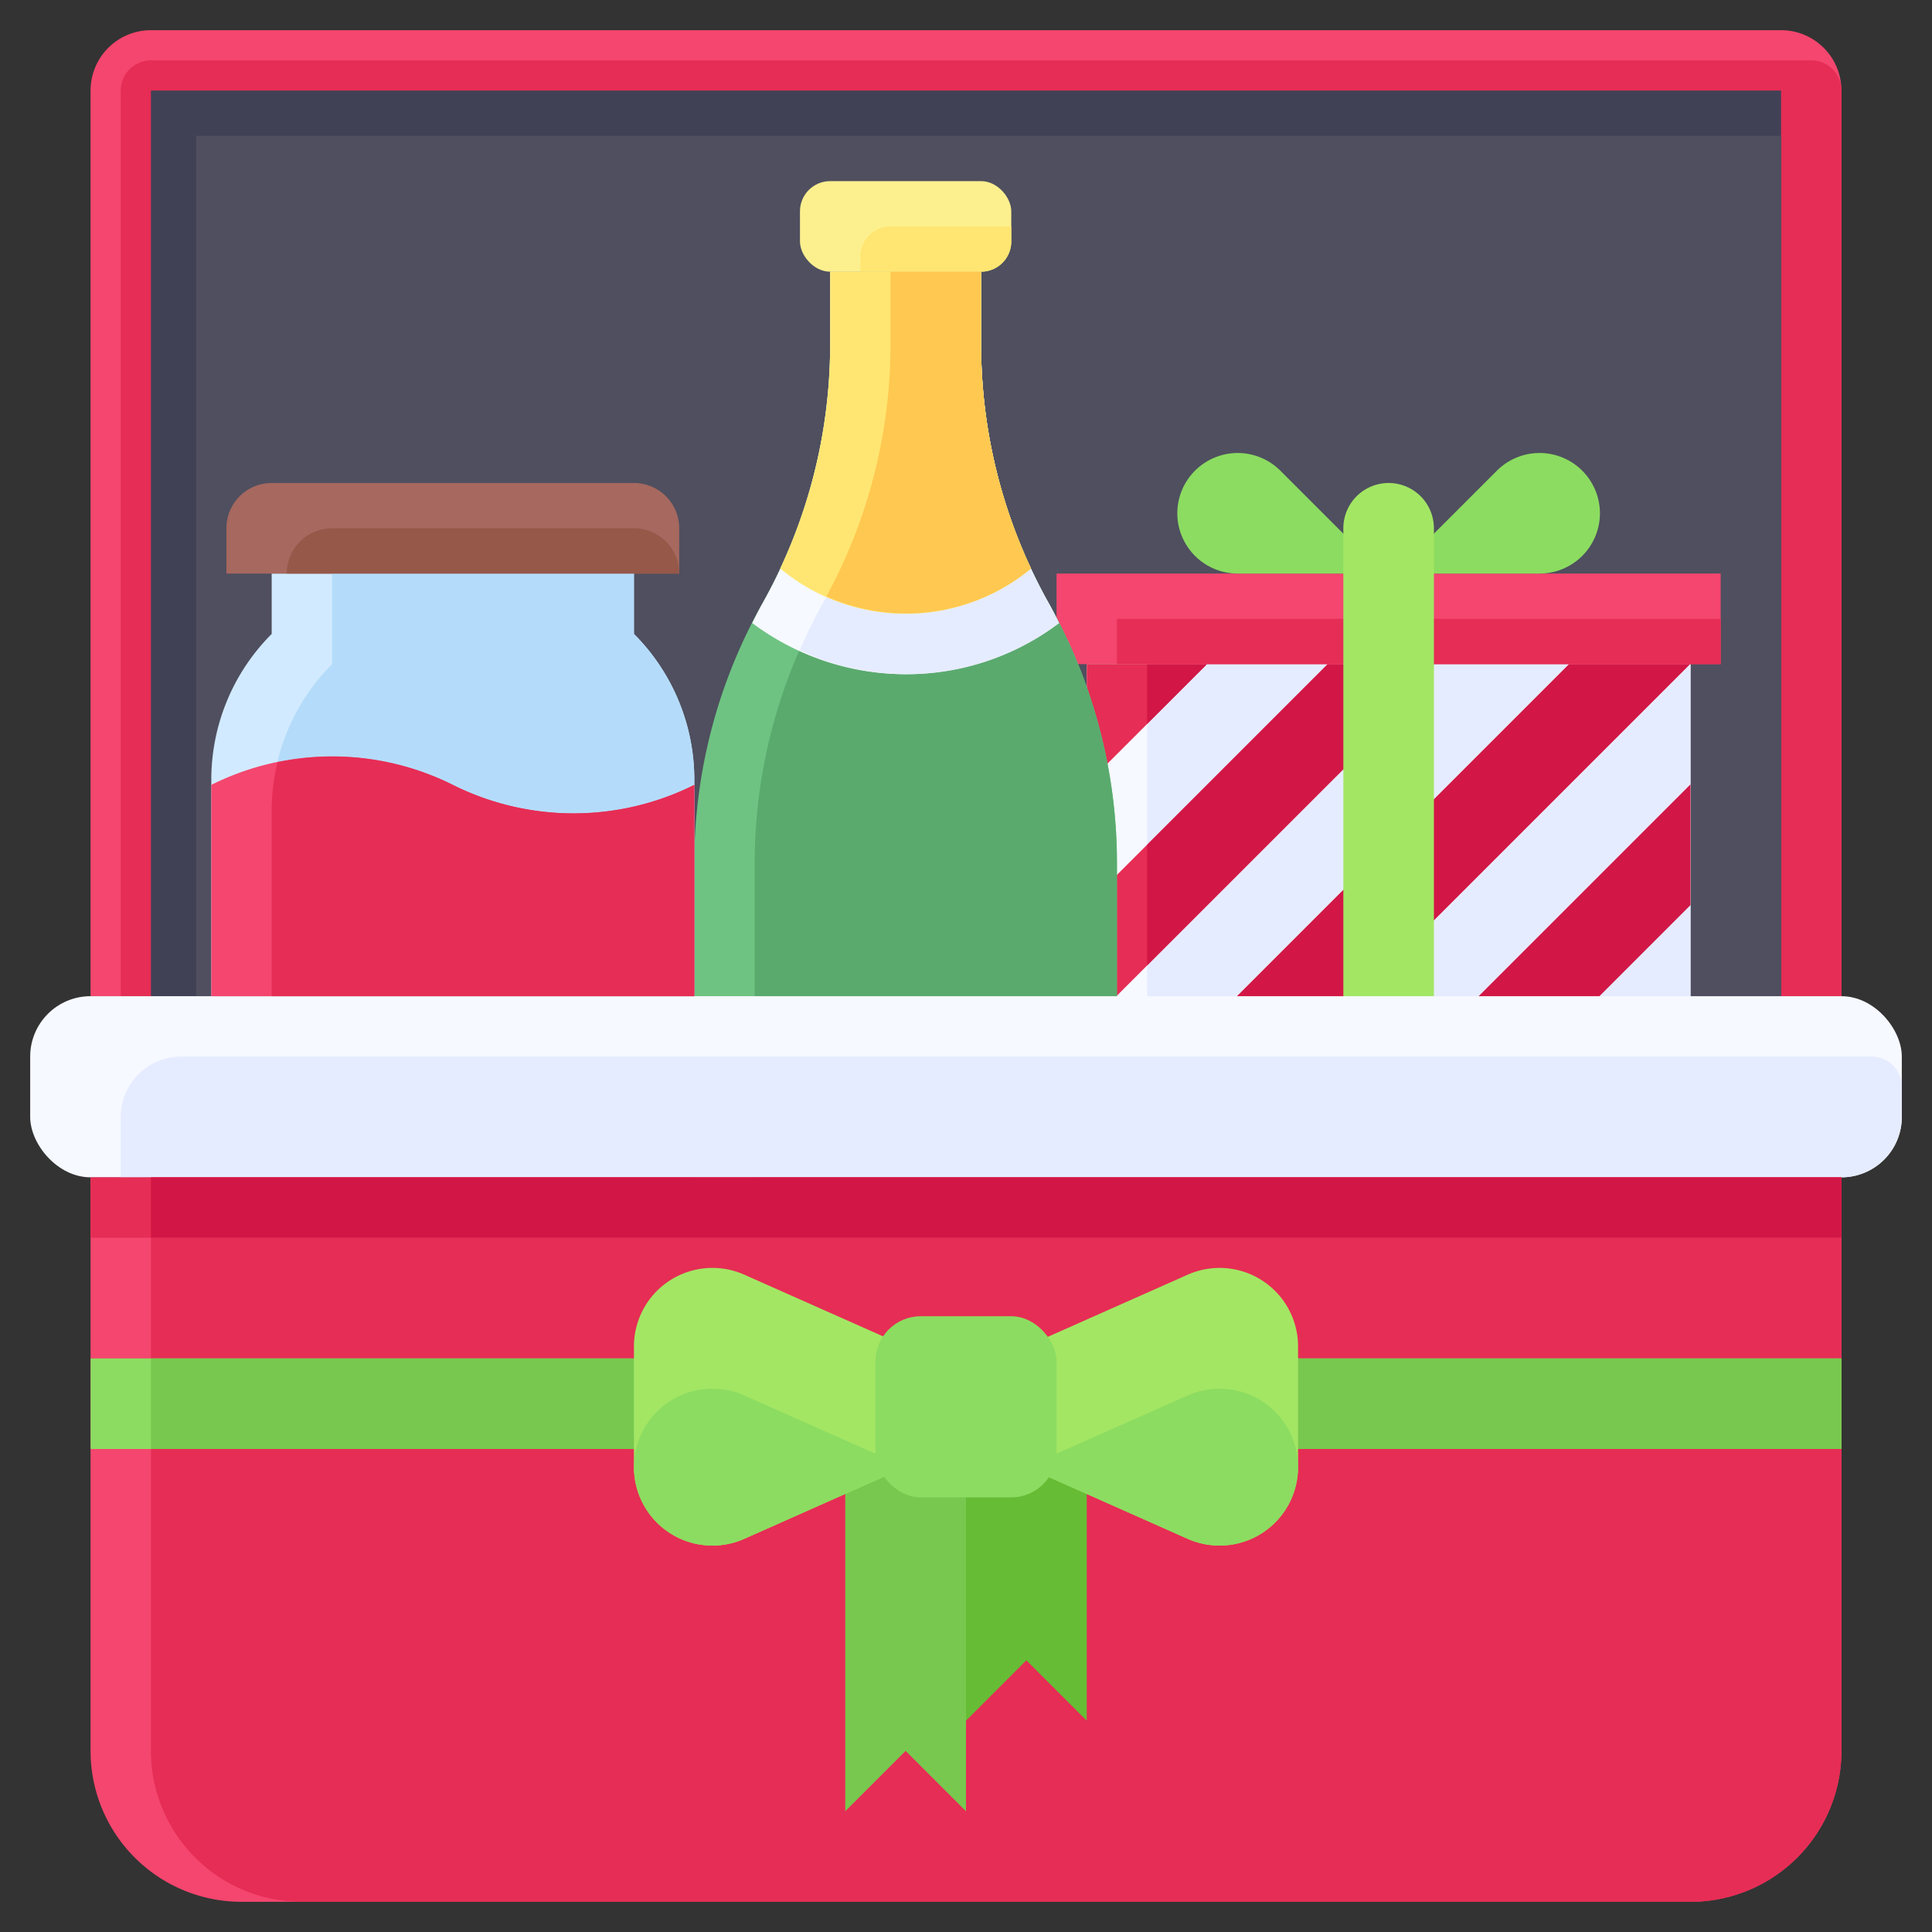 <svg id="Flat" height="512" viewBox="0 0 64 64" width="512" xmlns="http://www.w3.org/2000/svg"><rect x="0" y="0" width="64" height="64" fill="#333333" stroke="none"/><path d="m3 3v30h58v-30a2 2 0 0 0 -2-2h-54a2 2 0 0 0 -2 2z" fill="#f4466e"/><path d="m4 33v-30a1 1 0 0 1 1-1h55a1 1 0 0 1 1 1v30z" fill="#e62d55"/><path d="m5 3h54v30h-54z" fill="#414156"/><path d="m6.5 4.5h52.5v28.5h-52.5z" fill="#4f4f5f"/><path d="m36 22h20v16h-20z" fill="#f6f9ff"/><path d="m38 22h18v16h-18z" fill="#e6ecff"/><path d="m43.982 22-7.982 7.982v4l10.275-10.275-.707-1.707z" fill="#e62d55"/><path d="m38 31.982 8.275-8.275c-.341-.823-.367-.884-.707-1.707h-1.586l-5.982 5.982z" fill="#d21746"/><path d="m51.982 22-15.982 15.982v.018h3.982l16-16z" fill="#e62d55"/><path d="m51.982 22-13.982 13.982v2.018h1.982l16-16z" fill="#d21746"/><path d="m36 22v3.982l3.982-3.982z" fill="#e62d55"/><path d="m39.982 22h-1.982v1.982z" fill="#d21746"/><path d="m56 25.982-10.311 10.311.711 1.707h1.586l8.014-8.018z" fill="#d21746"/><path d="m35 19h22v3h-22z" fill="#f4466e"/><path d="m37 20.5h20v1.5h-20z" fill="#e62d55"/><path d="m42.411 15.589 3.411 3.411h-4.822a2 2 0 0 1 -2-2 2 2 0 0 1 3.411-1.411z" fill="#8cdc61"/><path d="m49.589 15.589-3.411 3.411h4.822a2 2 0 0 0 2-2 2 2 0 0 0 -3.411-1.411z" fill="#8cdc61"/><path d="m46 16a1.5 1.5 0 0 1 1.5 1.5v20.5a0 0 0 0 1 0 0h-3a0 0 0 0 1 0 0v-20.5a1.5 1.5 0 0 1 1.5-1.5z" fill="#a3e664"/><path d="m23 28.589v21.411h14v-21.411a17.521 17.521 0 0 0 -2.25-8.589 17.521 17.521 0 0 1 -2.25-8.589v-2.411h-5v2.411a17.521 17.521 0 0 1 -2.25 8.589 17.521 17.521 0 0 0 -2.25 8.589z" fill="#6ec382"/><path d="m34.75 20a17.521 17.521 0 0 1 -2.25-8.589v-2.411h-3v2.411a17.521 17.521 0 0 1 -2.25 8.589 17.521 17.521 0 0 0 -2.25 8.589v21.411h12v-21.411a17.521 17.521 0 0 0 -2.25-8.589z" fill="#5aaa6e"/><path d="m35.082 20.638c-.108-.214-.214-.429-.332-.638a17.521 17.521 0 0 1 -2.25-8.589v-2.411h-5v2.411a17.521 17.521 0 0 1 -2.25 8.589c-.118.209-.224.424-.332.638a8.466 8.466 0 0 0 10.164 0z" fill="#f6f9ff"/><path d="m35.082 20.638c-.108-.214-.214-.429-.332-.638a17.521 17.521 0 0 1 -2.25-8.589v-2.411h-3v2.411a17.521 17.521 0 0 1 -2.25 8.589c-.282.5-.53 1.018-.76 1.542a8.352 8.352 0 0 0 8.592-.9z" fill="#e6ecff"/><rect fill="#fcf08e" height="3" rx="1" width="7" x="26.5" y="6"/><path d="m32.5 9h-4v-.5a1 1 0 0 1 1-1h4v.5a1 1 0 0 1 -1 1z" fill="#ffe672"/><path d="m3 39h58a0 0 0 0 1 0 0v19a5 5 0 0 1 -5 5h-48a5 5 0 0 1 -5-5v-19a0 0 0 0 1 0 0z" fill="#f4466e"/><path d="m5 39h56a0 0 0 0 1 0 0v19a5 5 0 0 1 -5 5h-46a5 5 0 0 1 -5-5v-19a0 0 0 0 1 0 0z" fill="#e62d55"/><rect fill="#f6f9ff" height="6" rx="2" width="62" x="1" y="33"/><path d="m3 45h58v3h-58z" fill="#8cdc61"/><path d="m5 45h56v3h-56z" fill="#78c84f"/><path d="m21 21v-2h-12v2a6.826 6.826 0 0 0 -2 4.828v7.172h16v-7.172a6.826 6.826 0 0 0 -2-4.828z" fill="#d2eaff"/><path d="m21 21v-2h-10v3a6.826 6.826 0 0 0 -2 4.828v6.172h14v-7.172a6.826 6.826 0 0 0 -2-4.828z" fill="#b4dcfa"/><path d="m7 26a8.944 8.944 0 0 1 8 0 8.944 8.944 0 0 0 8 0v7h-16z" fill="#f4466e"/><path d="m15 26a8.932 8.932 0 0 0 -5.807-.749 6.761 6.761 0 0 0 -.193 1.577v6.172h14v-7a8.944 8.944 0 0 1 -8 0z" fill="#e62d55"/><path d="m9 16h12a1.5 1.5 0 0 1 1.5 1.5v1.5a0 0 0 0 1 0 0h-15a0 0 0 0 1 0 0v-1.5a1.5 1.5 0 0 1 1.5-1.5z" fill="#a6685f"/><path d="m11 17.5h10a1.5 1.5 0 0 1 1.5 1.5 0 0 0 0 1 0 0h-13a0 0 0 0 1 0 0 1.5 1.5 0 0 1 1.5-1.5z" fill="#955849"/><path d="m36 57-2-2-2 2v-10h4z" fill="#66bc35"/><path d="m32 60-2-2-2 2v-12h4z" fill="#78c84f"/><path d="m34 44.6 5.345-2.375a2.6 2.6 0 0 1 3.655 2.375v4a2.6 2.6 0 0 1 -3.655 2.376l-5.345-2.376z" fill="#a3e664"/><path d="m39.345 46.227-5.345 2.373 5.345 2.376a2.6 2.6 0 0 0 3.655-2.376 2.6 2.6 0 0 0 -3.655-2.373z" fill="#8cdc61"/><path d="m30 44.6-5.345-2.375a2.6 2.6 0 0 0 -3.655 2.375v4a2.6 2.6 0 0 0 3.655 2.376l5.345-2.376z" fill="#a3e664"/><path d="m24.655 46.227 5.345 2.373-5.345 2.376a2.6 2.6 0 0 1 -3.655-2.376 2.6 2.6 0 0 1 3.655-2.373z" fill="#8cdc61"/><rect fill="#8cdc61" height="6" rx="1.5" width="6" x="29" y="43.602"/><path d="m34.155 18.832a17.513 17.513 0 0 1 -1.655-7.421v-2.411h-5v2.411a17.513 17.513 0 0 1 -1.655 7.421 6.5 6.5 0 0 0 8.31 0z" fill="#ffe672"/><path d="m34.155 18.832a17.513 17.513 0 0 1 -1.655-7.421v-2.411h-3v2.411a17.508 17.508 0 0 1 -2.123 8.345 6.486 6.486 0 0 0 6.778-.924z" fill="#ffc850"/><path d="m6 35h56a1 1 0 0 1 1 1v1a2 2 0 0 1 -2 2h-57a0 0 0 0 1 0 0v-2a2 2 0 0 1 2-2z" fill="#e6ecff"/><path d="m3 39h58v2h-58z" fill="#e62d55"/><path d="m5 39h56v2h-56z" fill="#d21746"/></svg>